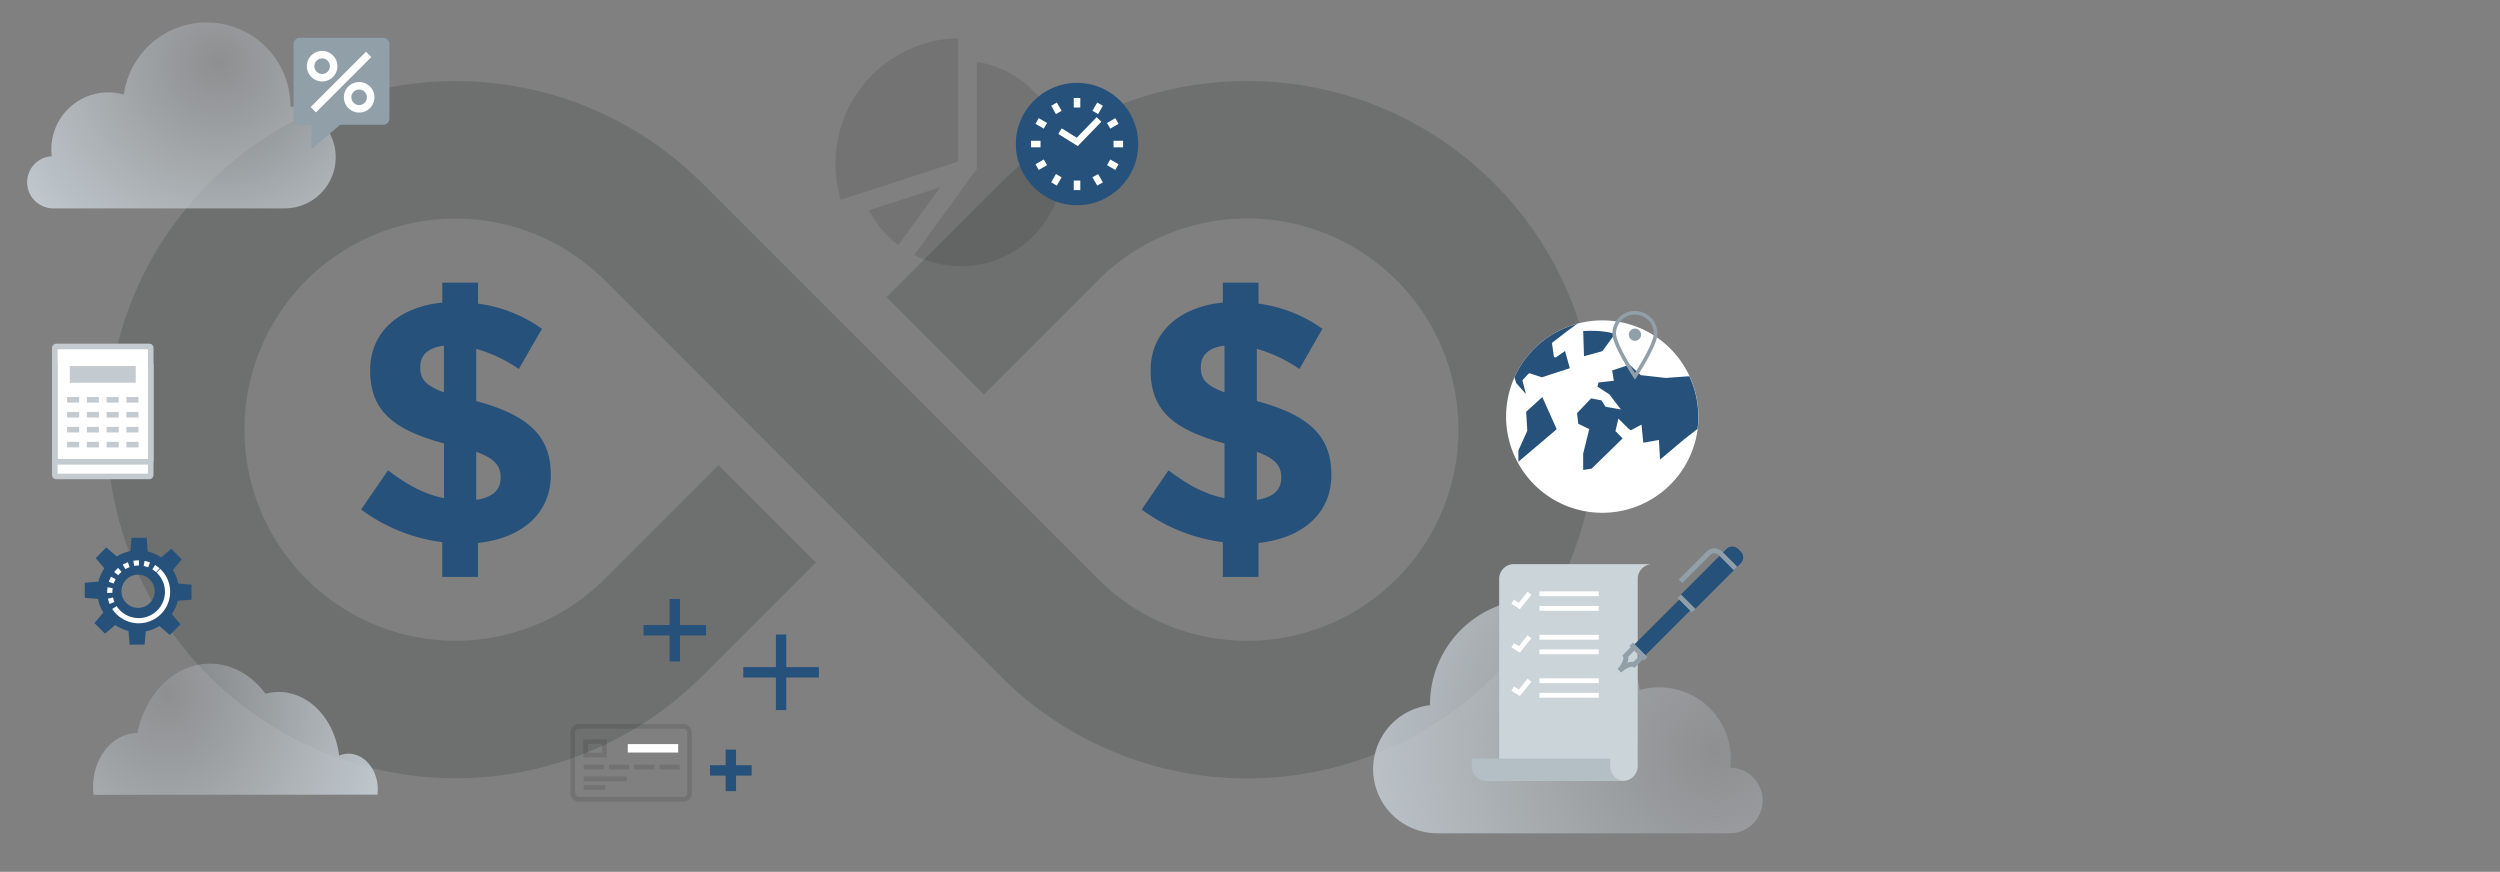 <svg id="Layer_1" data-name="Layer 1" xmlns="http://www.w3.org/2000/svg" xmlns:xlink="http://www.w3.org/1999/xlink" viewBox="0 0 992.22 346"><rect x="0" y="0" width="992.22" height="346" fill="#808080" stroke="none"/><defs><radialGradient id="radial-gradient" cx="86.69" cy="24.73" r="98.08" gradientUnits="userSpaceOnUse"><stop offset="0" stop-color="#c3cbd1" stop-opacity="0.2"/><stop offset="1" stop-color="#c3cbd1"/></radialGradient><radialGradient id="radial-gradient-2" cx="73.47" cy="271.34" r="88.42" gradientTransform="translate(-14.56 -88.55) scale(1.1 1.34)" xlink:href="#radial-gradient"/><radialGradient id="radial-gradient-3" cx="680.9" cy="298.3" r="164.85" xlink:href="#radial-gradient"/></defs><title>comstor_recurring_revenue</title><path d="M592.89,72.65c-54-54-141.78-54-195.75,0l-41.83,41.82-3.44,3.45h0l38.61,38.61,45.28-45.28a83.81,83.81,0,1,1,0,118.53L278.6,72.65a138.35,138.35,0,1,0,0,195.76l45.21-45.21h0l-38.61-38.62L240,229.79a83.77,83.77,0,1,1,0-118.53L397.13,268.41a138.44,138.44,0,0,0,195.76,0C646.85,214.43,646.85,126.62,592.89,72.65Z" fill="#2a2f30" opacity="0.2"/><path d="M20.55,62a21.54,21.54,0,0,1-.17-2.68A22.59,22.59,0,0,1,49.14,37.53a33.22,33.22,0,0,1,66.12,4.54v.22a20.27,20.27,0,0,1-2.32,40.41H21.75s0,0,0,0c-.29,0-.58,0-.88,0A10.36,10.36,0,0,1,20.55,62Z" fill="url(#radial-gradient)"/><path d="M149.78,315.4a17,17,0,0,0,.17-2c0-7.89-5.25-14.29-11.73-14.29a9.91,9.91,0,0,0-3.63.77c-1.73-14.28-11.8-25.25-24-25.25a20,20,0,0,0-5.21.7c-5.45-7.31-13.28-11.93-22-11.93-14,0-25.65,11.75-28.85,27.55h0c-9.72,0-17.6,9.6-17.6,21.43a25.63,25.63,0,0,0,.21,3.06Z" fill="url(#radial-gradient-2)"/><path d="M686.74,304.66a28.9,28.9,0,0,0,.21-3.37,28.43,28.43,0,0,0-36.19-27.41,41.8,41.8,0,0,0-83.21,5.72v.28a25.51,25.51,0,0,0,2.92,50.85H685.22s0,0,0-.05c.37,0,.73.05,1.1.05a13,13,0,0,0,.4-26.07Z" fill="url(#radial-gradient-3)"/><path d="M410.12,93.73a40.45,40.45,0,0,1-28.78,11.92h0a40.78,40.78,0,0,1-18.5-4.44l22.56-31.06,2.3-3.1V24.59a39.21,39.21,0,0,1,22.43,11.53A40.79,40.79,0,0,1,410.12,93.73ZM344.89,83.46a40,40,0,0,0,11.64,13.79l16.72-23ZM380.27,15.2A46.31,46.31,0,0,0,366,17.62,49.73,49.73,0,0,0,333.7,79.29l46.57-15.14Z" opacity="0.1"/><path d="M59.83,188.48a.61.61,0,0,1-.61.61H22.35a.6.6,0,0,1-.6-.61V138.12a.6.6,0,0,1,.6-.61H59.22a.61.61,0,0,1,.61.61Z" fill="#fff" stroke="#c3cbd1" stroke-width="2.21"/><path d="M59.83,144.25v38.43a.61.61,0,0,1-.61.61H22.35a.6.6,0,0,1-.6-.61V144.25" fill="none" stroke="#c3cbd1" stroke-width="2.21"/><rect x="27.7" y="145.27" width="26.18" height="6.63" fill="#c3cbd1"/><line x1="26.62" y1="158.68" x2="31.42" y2="158.68" fill="none" stroke="#c3cbd1" stroke-width="2.21"/><line x1="34.47" y1="158.68" x2="39.26" y2="158.68" fill="none" stroke="#c3cbd1" stroke-width="2.21"/><line x1="42.32" y1="158.68" x2="47.11" y2="158.68" fill="none" stroke="#c3cbd1" stroke-width="2.21"/><line x1="50.16" y1="158.68" x2="54.96" y2="158.68" fill="none" stroke="#c3cbd1" stroke-width="2.21"/><line x1="26.62" y1="164.61" x2="31.42" y2="164.61" fill="none" stroke="#c3cbd1" stroke-width="2.21"/><line x1="34.47" y1="164.61" x2="39.26" y2="164.61" fill="none" stroke="#c3cbd1" stroke-width="2.21"/><line x1="42.32" y1="164.61" x2="47.11" y2="164.61" fill="none" stroke="#c3cbd1" stroke-width="2.21"/><line x1="50.16" y1="164.61" x2="54.96" y2="164.61" fill="none" stroke="#c3cbd1" stroke-width="2.21"/><line x1="26.62" y1="170.53" x2="31.42" y2="170.53" fill="none" stroke="#c3cbd1" stroke-width="2.21"/><line x1="34.47" y1="170.53" x2="39.26" y2="170.53" fill="none" stroke="#c3cbd1" stroke-width="2.21"/><line x1="42.32" y1="170.53" x2="47.11" y2="170.53" fill="none" stroke="#c3cbd1" stroke-width="2.21"/><line x1="50.16" y1="170.53" x2="54.96" y2="170.53" fill="none" stroke="#c3cbd1" stroke-width="2.21"/><line x1="26.62" y1="176.46" x2="31.42" y2="176.46" fill="none" stroke="#c3cbd1" stroke-width="2.21"/><line x1="34.47" y1="176.46" x2="39.26" y2="176.46" fill="none" stroke="#c3cbd1" stroke-width="2.21"/><line x1="42.32" y1="176.46" x2="47.11" y2="176.46" fill="none" stroke="#c3cbd1" stroke-width="2.21"/><line x1="50.16" y1="176.46" x2="54.96" y2="176.46" fill="none" stroke="#c3cbd1" stroke-width="2.21"/><path d="M42.17,217.29,38,221.5l3.43,4.05a16.21,16.21,0,0,0-2.35,5.3l-5.45.45v5.95l5.29.44A16.21,16.21,0,0,0,41,243.1l-3.53,4.18,4.2,4.21,4.06-3.43A16,16,0,0,0,51,250.4l.45,5.45H57.4l.44-5.29a16.21,16.21,0,0,0,5.41-2.09L67.42,252l4.21-4.21-3.43-4.05a16.1,16.1,0,0,0,2.35-5.3L76,238v-5.95l-5.29-.45a15.83,15.83,0,0,0-2.09-5.4L72.16,222,68,217.81l-4.05,3.43a16.07,16.07,0,0,0-5.3-2.34l-.45-5.46h-6l-.44,5.29a16.16,16.16,0,0,0-5.4,2.09ZM59.47,230a6.6,6.6,0,1,1-9.34,0A6.62,6.62,0,0,1,59.47,230Z" fill="#25517b"/><path d="M62.9,226.55a11.46,11.46,0,1,1-16.2,16.2" fill="none" stroke="#fff" stroke-width="2.06"/><path d="M46.7,242.75a11.46,11.46,0,0,1,16.2-16.2" fill="none" stroke="#fff" stroke-miterlimit="10" stroke-width="2.06" stroke-dasharray="2.06 2.06"/><rect x="227.32" y="288.28" width="46.32" height="28.95" rx="2.38" fill="none" stroke="#000" stroke-width="1.85" opacity="0.11"/><line x1="231.66" y1="304.42" x2="239.66" y2="304.42" fill="none" stroke="#000" stroke-width="1.85" opacity="0.11"/><line x1="231.66" y1="312.59" x2="240.22" y2="312.59" fill="none" stroke="#000" stroke-width="1.85" opacity="0.11"/><line x1="231.66" y1="309.12" x2="248.73" y2="309.12" fill="none" stroke="#000" stroke-width="1.85" opacity="0.11"/><line x1="241.68" y1="304.42" x2="249.68" y2="304.42" fill="none" stroke="#000" stroke-width="1.85" opacity="0.11"/><line x1="251.7" y1="304.42" x2="259.7" y2="304.42" fill="none" stroke="#000" stroke-width="1.85" opacity="0.11"/><line x1="261.72" y1="304.42" x2="269.72" y2="304.42" fill="none" stroke="#000" stroke-width="1.85" opacity="0.11"/><rect x="232.46" y="294.32" width="7.41" height="5.35" fill="none" stroke="#000" stroke-width="1.85" opacity="0.11"/><rect x="249.16" y="295.32" width="19.99" height="3.35" fill="#fff"/><path d="M116.51,46.94a2.51,2.51,0,0,0,2.41,2.59h4.67v9.69L135,49.53h17.14a2.51,2.51,0,0,0,2.41-2.59V17.62A2.5,2.5,0,0,0,152.18,15H118.92a2.5,2.5,0,0,0-2.41,2.58Z" fill="#919fa9"/><path d="M132.42,26.26a4.57,4.57,0,1,1-4.57-4.56A4.58,4.58,0,0,1,132.42,26.26Z" fill="none" stroke="#fff" stroke-width="2.98"/><path d="M147.11,38.61a4.57,4.57,0,1,1-4.57-4.56A4.57,4.57,0,0,1,147.11,38.61Z" fill="none" stroke="#fff" stroke-width="2.98"/><line x1="146.31" y1="21.59" x2="124.35" y2="43.55" fill="none" stroke="#fff" stroke-width="2.98"/><path d="M281.79,305.77h16.53M290.06,314V297.51m-34.64-47.37h24.78m-12.39,12.4V237.74M325,266.85H295m15,15v-30" fill="none" stroke="#25517b" stroke-width="4.12"/><path d="M651.32,130.4a38.18,38.18,0,1,0,19.55,50.33A38.23,38.23,0,0,0,651.32,130.4Z" fill="#fff"/><path d="M673.72,170.23l-5.31,4.13-9.57,8.06-.43-7.82-6.21,1.12-.7-7.2-4.27,2.28-1.23-1-3.68-3.68-1.17,5L644,174l-12.31,12-3.35.53,0-6.46,2.41-9.76-4.38-2.15-.45-4.2,5.56-5.83,4.11.76,1.65,2.55,6.08,1.07-4.58-6L634,153.44l.41-1.64,6.1-.68-.67-4.09,6.9-2.3,4.45,4.16,9.95,1.11s4.42-.33,9.34-.67A38.17,38.17,0,0,1,673.72,170.23Z" fill="#25517b"/><path d="M625.94,128.54l-3.5,2.55-6.23,4.8a.58.58,0,0,0-.22.54l.71,4.95a.7.7,0,0,0,.36.45.56.56,0,0,0,.56-.06l3.52-2.46,1.91,6.82-11.11,3.62-4.7-1.56a.6.6,0,0,0-.62.16l-2.18,2.34a.58.58,0,0,0-.14.55l1.33,5.17L601.74,152l-.64-2.28A38.07,38.07,0,0,1,625.94,128.54Z" fill="#25517b"/><path d="M606.16,170.81l-.45-7.38,6.42-5.84,5.71,12.75-15.21,12.92v-4.45l3.48-7.72A.66.66,0,0,0,606.16,170.81Z" fill="#25517b"/><path d="M628.67,141.38l-.32-10c7-.4,11.09.64,12.62,1.14l-5,6.85Z" fill="#25517b"/><path d="M657.11,132.37c0,4.54-8.22,17-8.22,17s-8.22-12.45-8.22-17a8.22,8.22,0,0,1,16.44,0Z" fill="none" stroke="#919fa9" stroke-width="1.45"/><path d="M651.32,132.83a2.43,2.43,0,1,1-2.43-2.43A2.43,2.43,0,0,1,651.32,132.83Z" fill="#919fa9"/><path d="M595,240.58V229.77a5.89,5.89,0,0,1,5.22-5.86h55a5.9,5.9,0,0,0-5.23,5.86v73.28h0v1a5.93,5.93,0,0,1-5.23,5.87c-1.61,0-52.38,0-55,0A5.91,5.91,0,0,0,595,304v-1.35h0v-68" fill="#cbd4d8"/><line x1="610.99" y1="235.67" x2="634.53" y2="235.67" fill="none" stroke="#fff" stroke-width="1.92"/><line x1="610.99" y1="241.46" x2="634.53" y2="241.46" fill="none" stroke="#fff" stroke-width="1.92"/><polyline points="607.01 235.48 603 240.51 600.36 238.8" fill="none" stroke="#fff" stroke-width="1.92"/><line x1="610.99" y1="252.92" x2="634.53" y2="252.92" fill="none" stroke="#fff" stroke-width="1.92"/><line x1="610.99" y1="258.7" x2="634.53" y2="258.7" fill="none" stroke="#fff" stroke-width="1.92"/><polyline points="607.01 252.72 603 257.75 600.36 256.05" fill="none" stroke="#fff" stroke-width="1.92"/><line x1="610.99" y1="270.17" x2="634.53" y2="270.17" fill="none" stroke="#fff" stroke-width="1.92"/><line x1="610.99" y1="275.95" x2="634.53" y2="275.95" fill="none" stroke="#fff" stroke-width="1.92"/><polyline points="607.01 269.97 603 275 600.36 273.3" fill="none" stroke="#fff" stroke-width="1.92"/><path d="M639.07,301.07v3a5.92,5.92,0,0,0,5.23,5.87c-2.63,0-53.4,0-55,0a5.91,5.91,0,0,1-5.22-5.87v-3Z" fill="#b3bec5"/><path d="M672.26,242.22l18.62-18.62a3.32,3.32,0,0,0,0-4.7l-1-1a3.32,3.32,0,0,0-4.7,0l-18.62,18.62Z" fill="#25517b"/><path d="M652.37,260.74l22.83-22.83c1.3-1.3,1.56-3.15.57-4.14L675,233c-1-1-2.84-.73-4.14.57l-22.83,22.83Z" fill="#25517b"/><path d="M688.84,225.64l-6.06-6.06a3.33,3.33,0,0,0-4.71,0L667,230.67" fill="none" stroke="#919fa9" stroke-width="1.97"/><line x1="666.48" y1="236.63" x2="672.26" y2="242.42" fill="none" stroke="#919fa9" stroke-width="1.97"/><line x1="647.41" y1="255.7" x2="653.19" y2="261.49" fill="none" stroke="#919fa9" stroke-width="1.97"/><path d="M642.76,266.16c1.46-1.46,3.1-4.59,2.37-5.82l2.92-2.92" fill="none" stroke="#919fa9" stroke-width="1.97"/><path d="M642.76,266.16c1.46-1.46,4.59-3.1,5.82-2.37l2.92-2.91" fill="none" stroke="#919fa9" stroke-width="1.97"/><circle cx="427.46" cy="57.17" r="24.28" fill="#25517b"/><line x1="427.46" y1="38.89" x2="427.46" y2="42.68" fill="none" stroke="#fff" stroke-width="2.6"/><line x1="436.6" y1="41.34" x2="434.7" y2="44.63" fill="none" stroke="#fff" stroke-width="2.6"/><line x1="443.29" y1="48.03" x2="440" y2="49.93" fill="none" stroke="#fff" stroke-width="2.6"/><line x1="445.74" y1="57.17" x2="441.95" y2="57.17" fill="none" stroke="#fff" stroke-width="2.6"/><line x1="443.3" y1="66.32" x2="440" y2="64.42" fill="none" stroke="#fff" stroke-width="2.6"/><line x1="436.6" y1="73.01" x2="434.7" y2="69.72" fill="none" stroke="#fff" stroke-width="2.6"/><line x1="427.46" y1="75.46" x2="427.46" y2="71.66" fill="none" stroke="#fff" stroke-width="2.6"/><line x1="418.31" y1="73.01" x2="420.21" y2="69.72" fill="none" stroke="#fff" stroke-width="2.6"/><line x1="411.62" y1="66.32" x2="414.91" y2="64.42" fill="none" stroke="#fff" stroke-width="2.6"/><line x1="409.17" y1="57.17" x2="412.97" y2="57.17" fill="none" stroke="#fff" stroke-width="2.6"/><line x1="411.62" y1="48.03" x2="414.91" y2="49.93" fill="none" stroke="#fff" stroke-width="2.6"/><line x1="418.32" y1="41.34" x2="420.21" y2="44.63" fill="none" stroke="#fff" stroke-width="2.6"/><polyline points="436.18 47.42 427.54 56.32 420.7 52.05" fill="none" stroke="#fff" stroke-width="2.6"/><path d="M205.91,146.45a57.87,57.87,0,0,0-16.9-8v20.72c20.72,5.59,29.59,13.91,29.59,29.18v.27c0,15.28-11.73,25.09-28.91,26.86v13.5H175.51V215.17a68.61,68.61,0,0,1-32.18-12.95L154,186.67c7.37,5.59,14.18,9.41,22.22,11.05V176c-19.63-5.32-29.31-12.68-29.31-28.91v-.27c0-15,11.45-25,28.63-26.73v-7.9h14.18v8.32a56,56,0,0,1,25.36,10Zm-29.72,9.27V137.18c-6.68.82-9.4,4.09-9.4,8.45v.28C166.79,150.27,168.7,153,176.19,155.72ZM189,179.31V198.4c6.41-1,9.69-3.82,9.69-8.73v-.27C198.7,184.9,196.37,182,189,179.31Z" fill="#25517b"/><path d="M515.71,146.45a57.94,57.94,0,0,0-16.89-8v20.72c20.71,5.59,29.58,13.91,29.58,29.18v.27c0,15.28-11.73,25.09-28.91,26.86v13.5H485.32V215.17a68.65,68.65,0,0,1-32.19-12.95l10.64-15.55c7.37,5.59,14.19,9.41,22.22,11.05V176c-19.62-5.32-29.3-12.68-29.3-28.91v-.27c0-15,11.44-25,28.63-26.73v-7.9h14.17v8.32a55.92,55.92,0,0,1,25.36,10ZM486,155.72V137.18c-6.68.82-9.4,4.09-9.4,8.45v.28C476.59,150.27,478.5,153,486,155.72Zm12.83,23.59V198.4c6.4-1,9.68-3.82,9.68-8.73v-.27C508.5,184.9,506.18,182,498.82,179.31Z" fill="#25517b"/></svg>